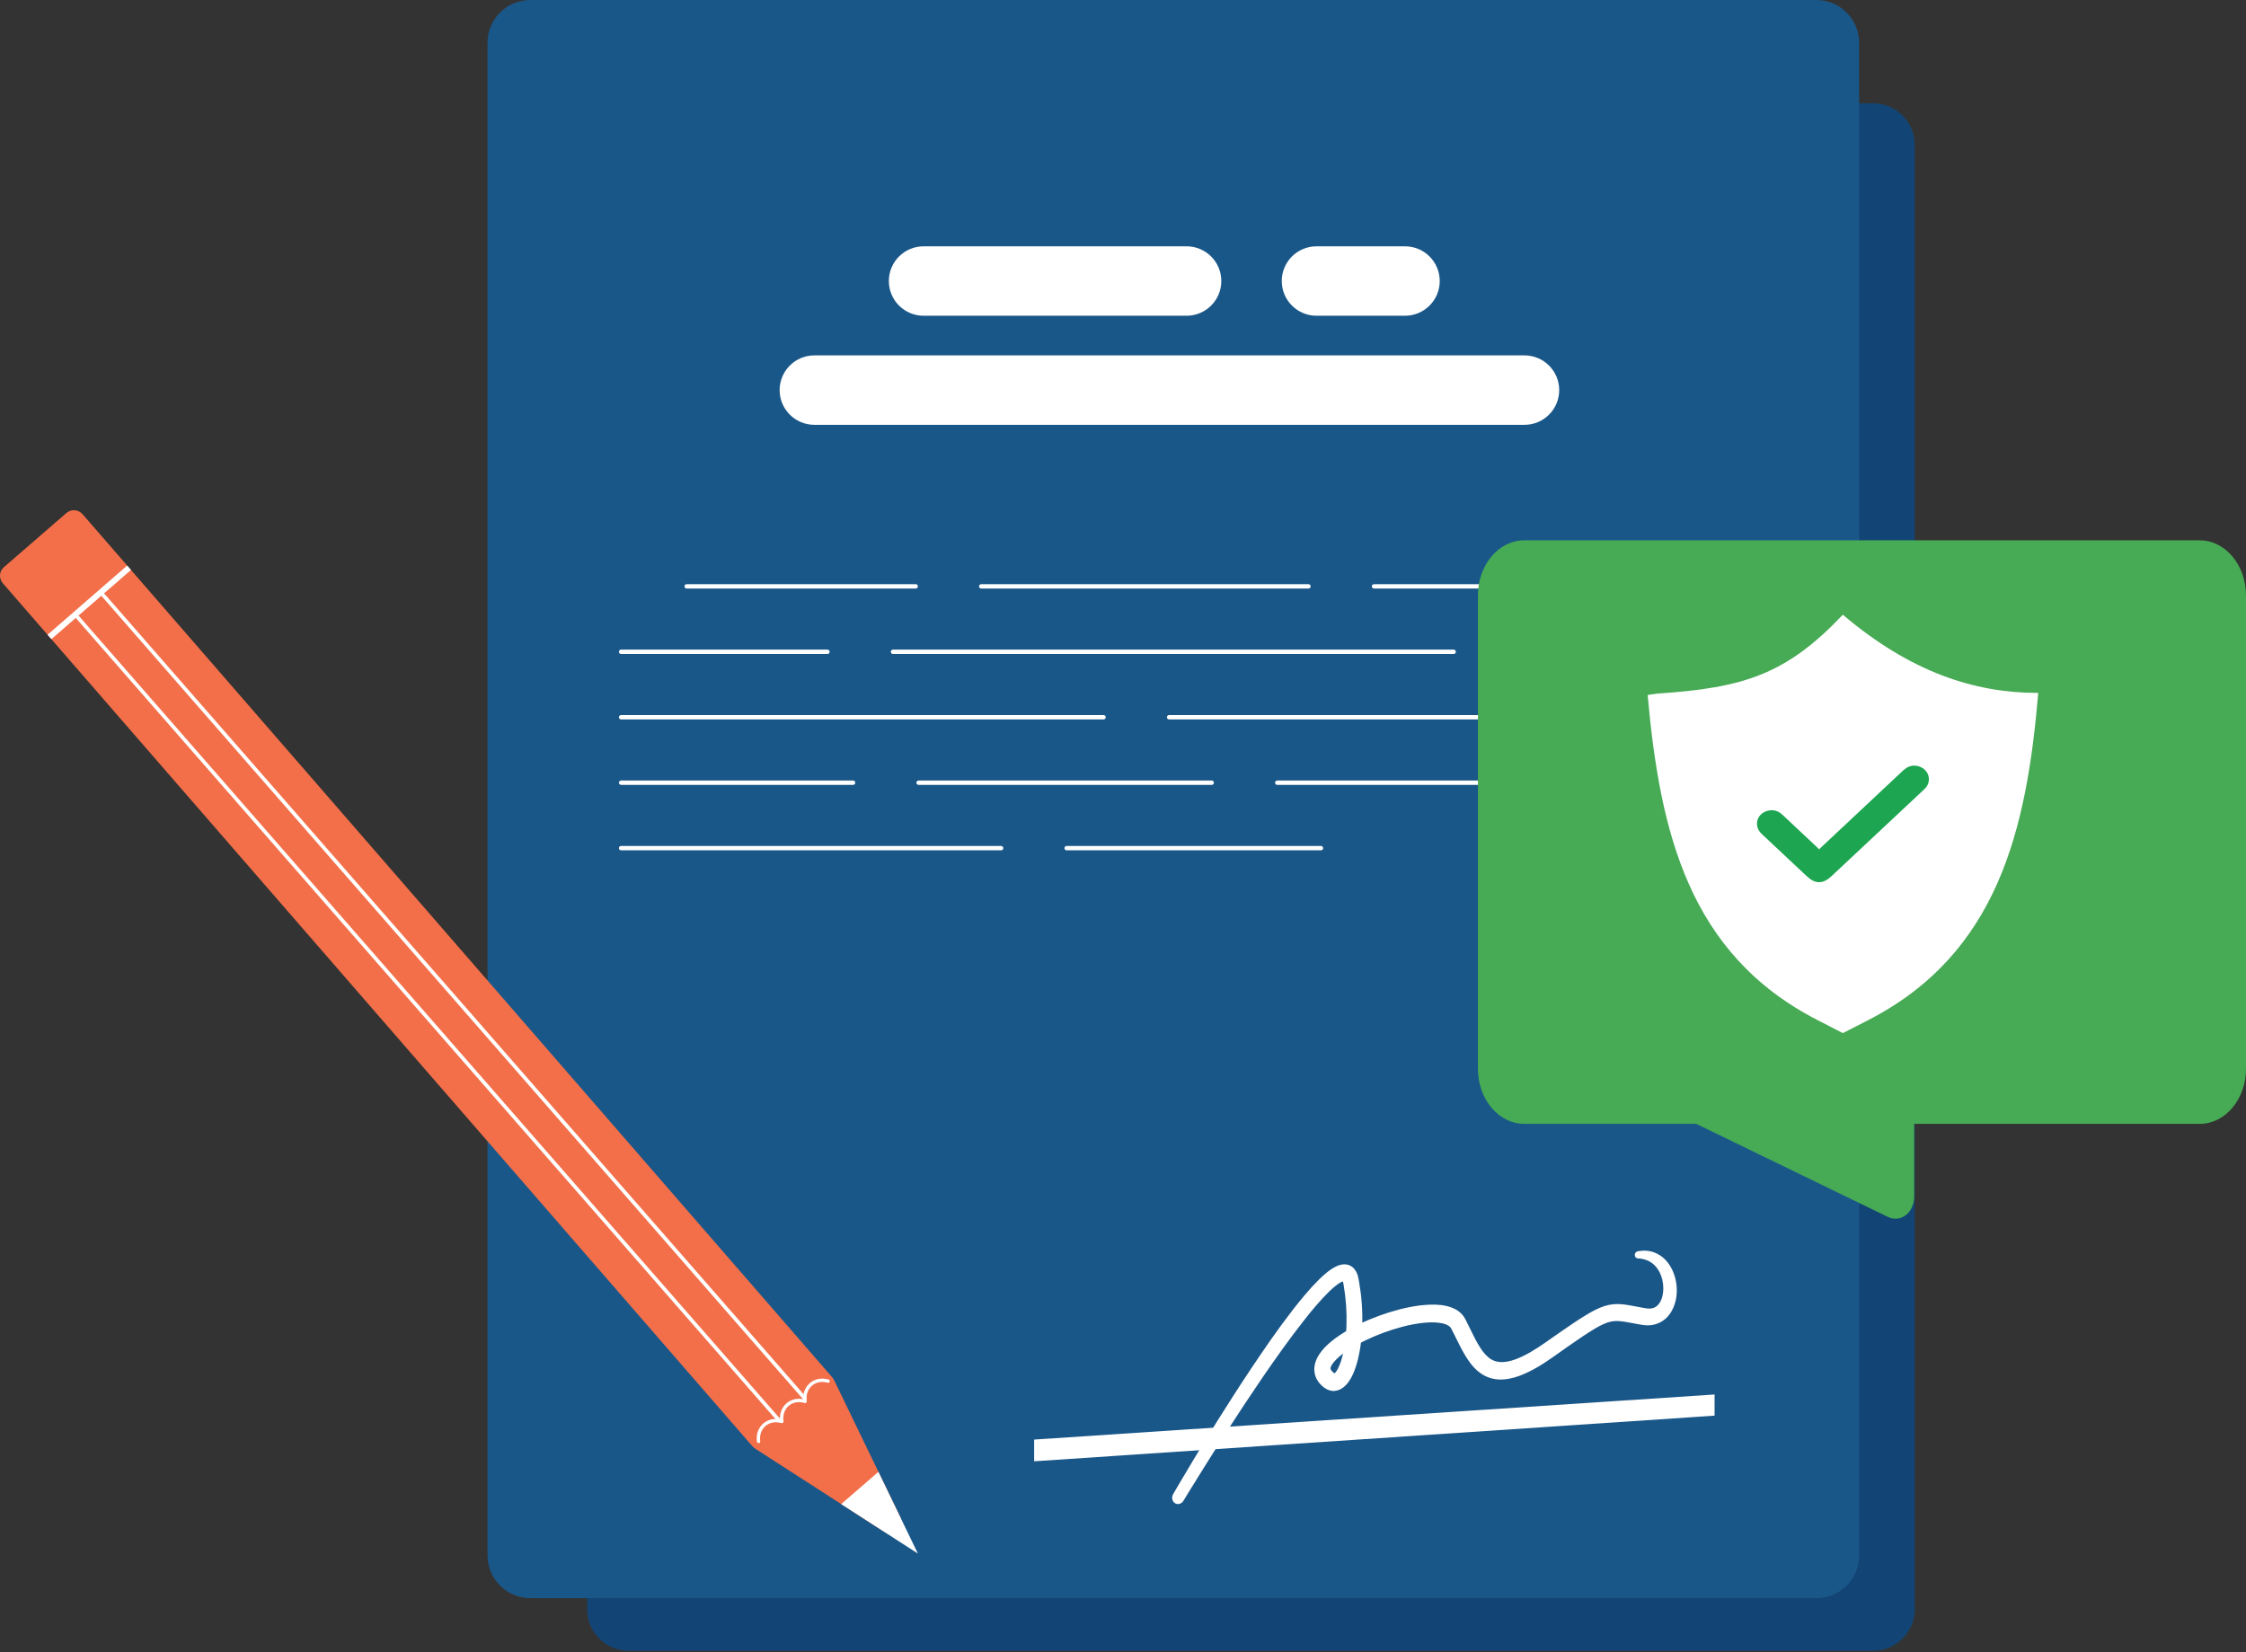 <svg width="386" height="284" viewBox="0 0 386 284" fill="none" xmlns="http://www.w3.org/2000/svg">
<rect x="0" y="0" width="386" height="284" fill="#333333" stroke="none"/>
<path d="M100.923 112.026V24.884C100.923 20.951 104.112 17.759 108.052 17.759H321.935C325.871 17.759 329.064 20.946 329.064 24.884V276.614C329.064 280.547 325.875 283.739 321.935 283.739H108.047C104.112 283.739 100.918 280.552 100.918 276.614V112.026H100.923Z" fill="#124575"/>
<path d="M83.781 97.352V7.355C83.781 3.29 87.081 0 91.145 0H312.147C316.216 0 319.51 3.296 319.51 7.355V267.329C319.51 271.394 316.211 274.684 312.147 274.684H91.15C87.081 274.684 83.787 271.389 83.787 267.329V97.352H83.781Z" fill="#1A5789"/>
<path d="M261.994 73.017H139.961C136.662 73.017 133.988 70.346 133.988 67.05C133.988 63.755 136.662 61.084 139.961 61.084H261.994C265.293 61.084 267.967 63.755 267.967 67.05C267.967 70.346 265.293 73.017 261.994 73.017Z" fill="white"/>
<path d="M203.922 54.269H158.731C155.432 54.269 152.758 51.598 152.758 48.302C152.758 45.007 155.432 42.336 158.731 42.336H203.922C207.221 42.336 209.895 45.007 209.895 48.302C209.895 51.598 207.221 54.269 203.922 54.269Z" fill="white"/>
<path d="M241.461 54.269H226.258C222.959 54.269 220.285 51.598 220.285 48.302C220.285 45.007 222.959 42.336 226.258 42.336H241.461C244.76 42.336 247.434 45.007 247.434 48.302C247.434 51.598 244.76 54.269 241.461 54.269Z" fill="white"/>
<path d="M294.587 101.155H236.14C235.931 101.155 235.766 100.989 235.766 100.781C235.766 100.573 235.931 100.407 236.14 100.407H294.587C294.795 100.407 294.961 100.573 294.961 100.781C294.961 100.989 294.795 101.155 294.587 101.155Z" fill="white"/>
<path d="M224.878 101.155H168.634C168.426 101.155 168.26 100.989 168.26 100.781C168.26 100.573 168.426 100.407 168.634 100.407H224.878C225.086 100.407 225.252 100.573 225.252 100.781C225.252 100.989 225.086 101.155 224.878 101.155Z" fill="white"/>
<path d="M157.373 101.155H118.005C117.797 101.155 117.631 100.989 117.631 100.781C117.631 100.573 117.797 100.407 118.005 100.407H157.373C157.581 100.407 157.747 100.573 157.747 100.781C157.747 100.989 157.581 101.155 157.373 101.155Z" fill="white"/>
<path d="M283.325 112.404H261.085C260.877 112.404 260.711 112.238 260.711 112.03C260.711 111.822 260.877 111.656 261.085 111.656H283.325C283.534 111.656 283.699 111.822 283.699 112.03C283.699 112.238 283.534 112.404 283.325 112.404Z" fill="white"/>
<path d="M249.83 112.404H153.47C153.261 112.404 153.096 112.238 153.096 112.03C153.096 111.822 153.261 111.656 153.47 111.656H249.83C250.038 111.656 250.204 111.822 250.204 112.03C250.204 112.238 250.038 112.404 249.83 112.404Z" fill="white"/>
<path d="M142.207 112.404H106.743C106.535 112.404 106.369 112.238 106.369 112.03C106.369 111.822 106.535 111.656 106.743 111.656H142.207C142.416 111.656 142.582 111.822 142.582 112.03C142.582 112.238 142.416 112.404 142.207 112.404Z" fill="white"/>
<path d="M294.587 123.653H200.917C200.709 123.653 200.543 123.487 200.543 123.279C200.543 123.07 200.709 122.905 200.917 122.905H294.587C294.796 122.905 294.962 123.07 294.962 123.279C294.962 123.487 294.796 123.653 294.587 123.653Z" fill="white"/>
<path d="M189.66 123.653H106.743C106.535 123.653 106.369 123.487 106.369 123.279C106.369 123.07 106.535 122.905 106.743 122.905H189.66C189.869 122.905 190.034 123.07 190.034 123.279C190.034 123.487 189.869 123.653 189.66 123.653Z" fill="white"/>
<path d="M294.586 134.902H219.509C219.301 134.902 219.135 134.736 219.135 134.528C219.135 134.319 219.301 134.154 219.509 134.154H294.586C294.795 134.154 294.961 134.319 294.961 134.528C294.961 134.736 294.795 134.902 294.586 134.902Z" fill="white"/>
<path d="M208.248 134.902H157.87C157.662 134.902 157.496 134.736 157.496 134.528C157.496 134.319 157.662 134.154 157.87 134.154H208.248C208.457 134.154 208.622 134.319 208.622 134.528C208.622 134.736 208.457 134.902 208.248 134.902Z" fill="white"/>
<path d="M146.614 134.902H106.743C106.535 134.902 106.369 134.736 106.369 134.528C106.369 134.319 106.535 134.154 106.743 134.154H146.614C146.822 134.154 146.988 134.319 146.988 134.528C146.988 134.736 146.822 134.902 146.614 134.902Z" fill="white"/>
<path d="M227.021 146.15H183.312C183.103 146.15 182.938 145.985 182.938 145.776C182.938 145.568 183.103 145.402 183.312 145.402H227.021C227.23 145.402 227.396 145.568 227.396 145.776C227.396 145.985 227.23 146.15 227.021 146.15Z" fill="white"/>
<path d="M172.051 146.15H106.743C106.535 146.15 106.369 145.985 106.369 145.776C106.369 145.568 106.535 145.402 106.743 145.402H172.051C172.26 145.402 172.425 145.568 172.425 145.776C172.425 145.985 172.26 146.15 172.051 146.15Z" fill="white"/>
<g clip-path="url(#clip0_729_2770)">
<path d="M294.67 243.317L177.73 251.162V247.429L294.67 239.681V243.317Z" fill="white"/>
<path d="M201.625 256.792C201.625 256.792 202.908 254.566 205.217 250.729C206.369 248.81 207.792 246.498 209.445 243.863C211.099 241.232 212.986 238.277 215.107 235.098C217.234 231.928 219.56 228.511 222.25 225.047C223.606 223.322 225.023 221.573 226.706 219.903C227.132 219.487 227.574 219.078 228.066 218.686C228.562 218.297 229.083 217.91 229.784 217.6C230.138 217.45 230.553 217.314 231.076 217.309C231.342 217.316 231.63 217.356 231.915 217.477C232.194 217.595 232.462 217.78 232.66 217.996C233.445 218.884 233.456 219.839 233.572 220.31C233.996 222.726 234.189 225.212 234.117 227.77C234.08 229.048 233.974 230.34 233.772 231.646C233.563 232.953 233.28 234.271 232.759 235.62C232.489 236.295 232.175 236.981 231.641 237.679C231.366 238.024 231.036 238.383 230.557 238.673C230.094 238.97 229.437 239.139 228.857 239.049C228.286 238.97 227.809 238.684 227.503 238.44L227.415 238.372L227.292 238.268C227.207 238.198 227.139 238.132 227.066 238.061C226.921 237.921 226.781 237.767 226.644 237.588C226.374 237.239 226.126 236.792 225.992 236.258C225.851 235.727 225.849 235.127 225.954 234.603C226.174 233.541 226.675 232.808 227.15 232.199C227.637 231.594 228.154 231.103 228.679 230.661C229.731 229.783 230.819 229.086 231.924 228.461C234.137 227.227 236.415 226.298 238.733 225.566C241.054 224.853 243.407 224.316 245.854 224.237C247.078 224.219 248.337 224.274 249.656 224.805C250.304 225.075 250.998 225.506 251.532 226.248C251.596 226.34 251.659 226.435 251.717 226.536C251.776 226.639 251.833 226.745 251.857 226.796L252.055 227.183L252.453 227.981C252.971 229.031 253.459 230.049 253.986 230.969C254.514 231.88 255.08 232.694 255.726 233.235C256.364 233.796 257.073 234.06 257.877 234.113C258.686 234.148 259.576 233.956 260.459 233.635C262.239 232.973 263.968 231.886 265.607 230.74C267.297 229.552 268.943 228.393 270.575 227.302C271.395 226.758 272.208 226.23 273.054 225.742C273.897 225.258 274.774 224.798 275.75 224.483C276.725 224.162 277.791 224.083 278.692 224.169C279.597 224.25 280.381 224.413 281.137 224.552C281.511 224.622 281.88 224.69 282.242 224.758C282.594 224.818 283 224.901 283.202 224.91C283.721 224.952 284.182 224.851 284.53 224.631C284.881 224.417 285.167 224.072 285.393 223.639C285.615 223.203 285.751 222.684 285.813 222.167C285.938 221.124 285.789 220.097 285.483 219.283C285.193 218.451 284.738 217.833 284.272 217.391C283.802 216.949 283.301 216.702 282.873 216.546C282.442 216.396 282.08 216.337 281.836 216.311C281.59 216.284 281.458 216.28 281.458 216.28C281.157 216.269 280.933 215.989 280.959 215.655C280.981 215.367 281.183 215.131 281.429 215.079C281.429 215.079 281.581 215.046 281.88 215.006C282.179 214.966 282.633 214.92 283.227 215.002C283.818 215.074 284.558 215.283 285.316 215.785C286.076 216.278 286.817 217.094 287.362 218.189C287.891 219.291 288.245 220.669 288.164 222.261C288.111 223.056 287.953 223.911 287.577 224.772C287.21 225.625 286.582 226.501 285.705 227.057C284.835 227.631 283.829 227.838 282.901 227.788C282.376 227.759 282.062 227.684 281.68 227.62C281.311 227.552 280.935 227.484 280.557 227.416C279.808 227.28 279.05 227.132 278.347 227.073C277.641 227.016 277.022 227.068 276.343 227.286C274.978 227.737 273.423 228.751 271.852 229.794C270.27 230.859 268.639 232.014 266.954 233.208C265.216 234.427 263.351 235.637 261.169 236.462C260.075 236.86 258.875 237.155 257.587 237.104C256.946 237.071 256.291 236.935 255.669 236.691C255.045 236.451 254.476 236.077 253.975 235.655C252.965 234.799 252.257 233.734 251.644 232.691C251.04 231.64 250.528 230.577 250.016 229.55L249.634 228.791L249.434 228.404C249.394 228.322 249.379 228.302 249.368 228.28C249.355 228.254 249.335 228.232 249.319 228.206C249.181 228.01 248.913 227.805 248.544 227.656C247.799 227.348 246.779 227.258 245.76 227.288C243.688 227.359 241.495 227.849 239.355 228.52C237.208 229.202 235.077 230.091 233.086 231.2C232.093 231.754 231.131 232.37 230.296 233.065C229.881 233.411 229.498 233.78 229.2 234.148C228.903 234.511 228.707 234.887 228.677 235.081C228.659 235.18 228.659 235.226 228.677 235.292C228.692 235.356 228.732 235.448 228.82 235.565C228.861 235.622 228.916 235.683 228.98 235.747L229.074 235.833L229.116 235.87L229.197 235.934C229.34 236.051 229.378 236.042 229.371 236.046C229.356 236.035 229.294 236.066 229.338 236.044C229.373 236.029 229.479 235.936 229.589 235.798C229.815 235.512 230.05 235.056 230.243 234.57C230.632 233.58 230.898 232.445 231.08 231.308C231.263 230.164 231.366 229 231.406 227.84C231.485 225.524 231.316 223.212 230.944 221.029L230.869 220.605L230.85 220.497L230.837 220.438C230.828 220.396 230.819 220.352 230.808 220.321C230.771 220.18 230.72 220.11 230.751 220.152C230.779 220.193 230.913 220.24 230.905 220.224C230.894 220.224 230.777 220.237 230.628 220.303C230.32 220.433 229.923 220.697 229.545 220.999C229.16 221.302 228.778 221.652 228.402 222.013C226.897 223.489 225.506 225.172 224.192 226.831C221.564 230.175 219.207 233.51 217.073 236.621C212.804 242.864 209.429 248.238 207.063 252C204.699 255.771 203.387 257.949 203.387 257.949C203.057 258.497 202.398 258.679 201.915 258.354C201.438 258.033 201.308 257.34 201.623 256.794V256.79L201.625 256.792Z" fill="white"/>
</g>
<path d="M386 102.314V183.711C386 188.925 382.437 193.164 378.058 193.164H328.976V205.682C328.976 207.773 327.547 209.469 325.789 209.469C325.766 209.465 325.743 209.469 325.729 209.469C325.317 209.469 324.909 209.378 324.52 209.19L291.513 193.164H261.955C257.568 193.164 254 188.925 254 183.711V102.314C254 97.109 257.568 92.87 261.955 92.87H378.054C382.432 92.87 385.995 97.109 385.995 102.314H386Z" fill="#47AA54"/>
<path d="M316.715 177.569L312.316 175.305C290.222 163.95 285.279 142.979 283.166 119.452L284.799 119.215C299.713 118.236 307.012 115.893 316.715 105.654C328.294 115.502 339.348 119.096 350.185 119.096L350.294 119.116C348.295 142.83 343.257 163.994 320.971 175.389L316.71 177.569H316.715Z" fill="white"/>
<path d="M330.918 135.445C330.799 135.583 330.666 135.702 330.542 135.816L330.443 135.905C325.203 140.814 319.968 145.723 314.727 150.627C314.005 151.299 313.322 151.63 312.634 151.63C311.946 151.63 311.273 151.309 310.566 150.646C309.858 149.984 309.156 149.327 308.448 148.664C306.578 146.919 304.648 145.11 302.758 143.325C302.07 142.672 301.803 141.792 302.04 140.962C302.273 140.166 302.946 139.558 303.846 139.335C304.064 139.281 304.282 139.256 304.489 139.256C305.162 139.256 305.791 139.528 306.37 140.072C307.473 141.11 308.577 142.148 309.68 143.182C310.591 144.037 311.506 144.892 312.417 145.747C312.496 145.826 312.57 145.906 312.644 145.995C312.713 145.906 312.783 145.831 312.862 145.752C314.896 143.844 316.934 141.936 318.973 140.023C321.66 137.501 324.352 134.985 327.034 132.464C327.657 131.88 328.29 131.594 328.973 131.594C329.226 131.594 329.478 131.633 329.74 131.707C330.547 131.945 331.17 132.533 331.403 133.275C331.64 134.021 331.457 134.832 330.918 135.445Z" fill="#1DA551"/>
<path d="M143.324 237.177C143.247 237.023 143.152 236.878 143.041 236.745L37.154 114.824L14.18 88.368C13.47 87.553 12.234 87.463 11.417 88.172L0.676 97.479C-0.141 98.188 -0.231 99.422 0.479 100.238L129.328 248.598C129.448 248.739 129.589 248.858 129.747 248.961L151.897 263.239C153.56 264.311 155.583 262.526 154.723 260.745L143.328 237.172L143.324 237.177Z" fill="#F26F49"/>
<path d="M144.564 258.52L157.747 267.019L150.961 252.976L144.564 258.52Z" fill="white"/>
<path d="M130.33 248.034C130.206 248.017 130.103 247.919 130.086 247.791C129.911 246.556 130.304 245.42 131.168 244.673C132.031 243.925 133.212 243.695 134.409 244.045C134.563 244.088 134.648 244.25 134.606 244.399C134.563 244.549 134.4 244.643 134.251 244.596C133.242 244.305 132.258 244.489 131.544 245.108C130.834 245.724 130.509 246.676 130.655 247.714C130.676 247.872 130.569 248.017 130.411 248.039C130.381 248.039 130.355 248.039 130.33 248.039V248.034Z" fill="white"/>
<path d="M134.328 244.565C134.204 244.548 134.101 244.45 134.084 244.322C133.909 243.088 134.302 241.952 135.166 241.204C136.029 240.457 137.21 240.226 138.407 240.576C138.561 240.619 138.646 240.781 138.604 240.931C138.561 241.084 138.398 241.174 138.249 241.127C137.24 240.837 136.256 241.02 135.542 241.64C134.832 242.255 134.507 243.207 134.653 244.245C134.674 244.403 134.567 244.548 134.409 244.57C134.379 244.57 134.353 244.57 134.328 244.57V244.565Z" fill="white"/>
<path d="M138.326 241.102C138.202 241.085 138.099 240.986 138.082 240.858C137.907 239.624 138.3 238.488 139.164 237.74C140.028 236.993 141.208 236.762 142.405 237.112C142.559 237.155 142.644 237.317 142.602 237.467C142.559 237.621 142.401 237.706 142.247 237.663C141.238 237.373 140.254 237.557 139.54 238.176C138.83 238.791 138.505 239.743 138.651 240.781C138.672 240.939 138.565 241.085 138.407 241.106C138.377 241.106 138.351 241.106 138.326 241.106V241.102Z" fill="white"/>
<path d="M133.83 244.421C133.757 244.412 133.688 244.374 133.637 244.314L12.853 106.017C12.737 105.885 12.754 105.688 12.883 105.577C13.015 105.462 13.212 105.479 13.327 105.607L134.116 243.908C134.232 244.04 134.214 244.237 134.086 244.348C134.013 244.412 133.924 244.433 133.834 244.421H133.83Z" fill="white"/>
<path d="M138.236 240.628C138.163 240.619 138.095 240.581 138.043 240.521L17.259 102.22C17.143 102.088 17.161 101.891 17.289 101.78C17.421 101.665 17.618 101.682 17.734 101.81L138.522 240.111C138.638 240.244 138.621 240.44 138.492 240.551C138.42 240.615 138.33 240.637 138.24 240.624L138.236 240.628Z" fill="white"/>
<path d="M8.502 109.477L22.185 97.586" stroke="white" stroke-miterlimit="10"/>
<defs>
<clipPath id="clip0_729_2770">
<rect width="116.939" height="43.566" fill="white" transform="translate(177.73 214.951)"/>
</clipPath>
</defs>
</svg>
